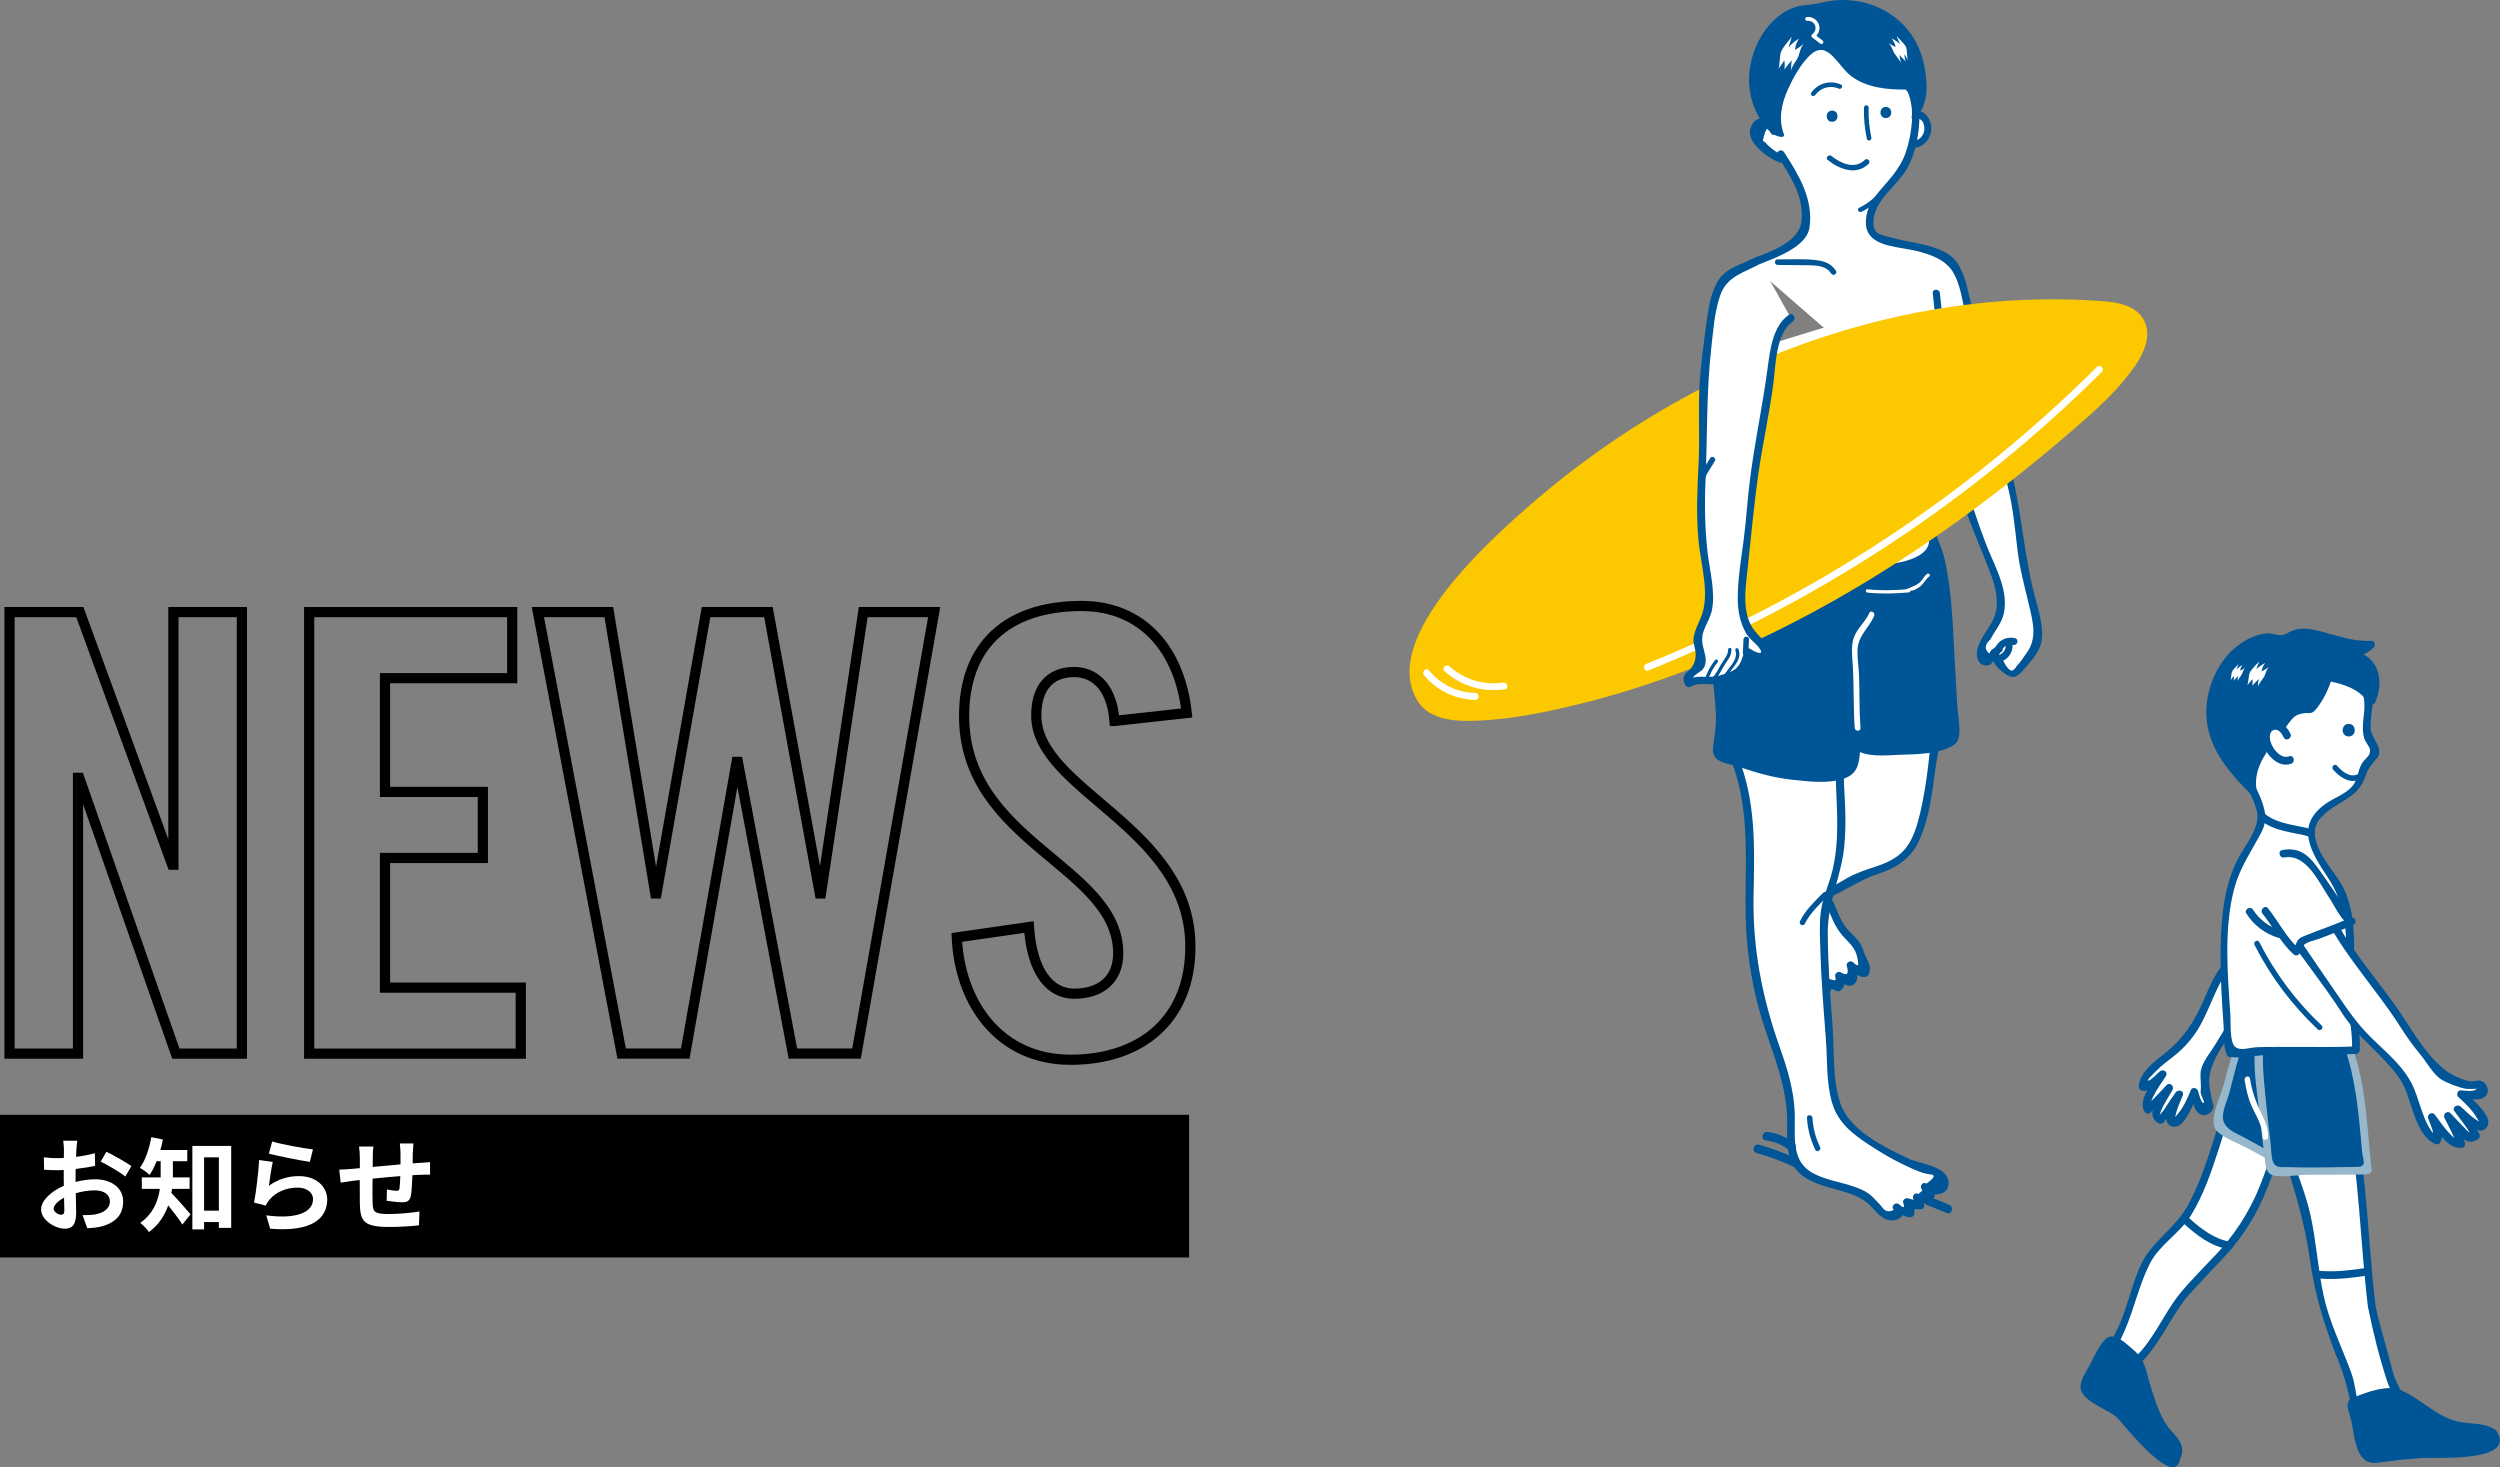 <?xml version="1.0" encoding="UTF-8"?> <svg xmlns="http://www.w3.org/2000/svg" id="_レイヤー_2" viewBox="0 0 735.84 431.86"><rect x="0" y="0" width="735.84" height="431.86" fill="#808080" stroke="none"/><defs><style>.cls-1{fill:none;stroke:#000;stroke-miterlimit:10;stroke-width:3px;}.cls-2{fill:#fcc800;stroke:#fcc800;stroke-linecap:round;stroke-linejoin:round;stroke-width:2.5px;}.cls-3{fill:#005596;}.cls-4{fill:#fff;}.cls-5{fill:#97b7ca;}.cls-6{fill:#b71c25;}</style></defs><g id="base"><path class="cls-1" d="m2.8,310.12v-129.95h20.7l27.18,74.34h.36v-74.34h20.16v129.95h-19.44l-28.44-81.18h-.36v81.18H2.8Z"></path><path class="cls-1" d="m91,310.12v-129.95h59.76v19.44h-37.44v33.48h28.8v19.44h-28.8v38.16h39.96v19.44h-62.28Z"></path><path class="cls-1" d="m207.82,180.16h18.36l15.12,82.8h.36l12.42-82.8h20.88l-22.86,129.95h-18.72l-16.2-85.86h-.36l-15.12,85.86h-18.72l-24.66-129.95h20.88l13.68,82.8h.36l14.58-82.8Z"></path><path class="cls-1" d="m328.05,212.2c-.9-11.16-6.84-14.4-11.88-14.4-7.2,0-11.16,4.68-11.16,12.78,0,22.14,45.36,32.76,45.36,68.04,0,21.42-14.4,33.3-35.28,33.3s-32.58-16.56-33.48-36l21.24-3.06c.9,13.14,6.12,19.62,13.32,19.62,7.74,0,12.96-4.14,12.96-11.88,0-25.74-45.36-32.58-45.36-69.84,0-20.7,12.6-32.4,34.56-32.4,18.18,0,28.98,13.14,30.96,31.5l-21.24,2.34Z"></path><rect y="328.12" width="350" height="42"></rect><path class="cls-4" d="m22.48,338.37c-.03.66-.06,1.38-.09,2.13,1.98-.24,3.96-.63,5.52-1.08l.09,3.72c-1.71.39-3.78.69-5.73.93-.03.9-.03,1.83-.03,2.7v1.11c2.04-.51,4.11-.78,5.76-.78,4.62,0,8.25,2.4,8.25,6.54,0,3.54-1.86,6.21-6.63,7.41-1.38.3-2.7.39-3.93.48l-1.38-3.87c1.35,0,2.64-.03,3.69-.21,2.43-.45,4.35-1.65,4.35-3.84,0-2.04-1.8-3.24-4.41-3.24-1.86,0-3.81.3-5.64.84.06,2.37.12,4.71.12,5.73,0,3.72-1.32,4.71-3.3,4.71-2.91,0-7.02-2.52-7.02-5.7,0-2.61,3-5.34,6.69-6.93-.03-.72-.03-1.44-.03-2.13v-2.52c-.57.03-1.11.06-1.59.06-2.01,0-3.18-.03-4.2-.15l-.06-3.63c1.77.21,3.06.24,4.14.24.54,0,1.14-.03,1.74-.06.03-1.05.03-1.92.03-2.43,0-.63-.12-2.1-.21-2.64h4.14c-.09.54-.21,1.83-.27,2.61Zm-4.5,19.17c.54,0,.96-.24.96-1.26,0-.75-.03-2.13-.09-3.75-1.83.99-3.06,2.22-3.06,3.27,0,.93,1.41,1.74,2.19,1.74Zm20.7-14.31l-1.8,3.06c-1.44-1.23-5.37-3.48-7.23-4.38l1.65-2.91c2.31,1.11,5.79,3.09,7.38,4.23Z"></path><path class="cls-4" d="m50.65,349.92c-.06.42-.12.84-.21,1.23,1.56,1.53,4.8,5.28,5.64,6.27l-2.4,3c-.99-1.56-2.7-3.81-4.17-5.64-1.02,2.94-2.79,5.76-5.67,7.86-.48-.75-1.8-2.16-2.55-2.7,3.9-2.79,5.28-6.54,5.76-10.02h-5.31v-3.36h5.55v-4.77h-1.2c-.6,1.53-1.29,2.91-2.04,4.02-.66-.6-2.07-1.62-2.88-2.07,1.62-2.16,2.76-5.61,3.36-9.03l3.42.69c-.21,1.05-.45,2.07-.75,3.09h7.92v3.3h-4.23v4.77h4.92v3.36h-5.16Zm17.4-12.63v24.12h-3.63v-1.71h-4.35v2.16h-3.45v-24.57h11.43Zm-3.63,19.05v-15.69h-4.35v15.69h4.35Z"></path><path class="cls-4" d="m79.15,349.02c2.73-1.98,5.7-2.85,8.85-2.85,5.25,0,8.31,3.24,8.31,6.87,0,5.46-4.32,9.66-16.8,8.61l-1.14-3.93c9,1.23,13.77-.96,13.77-4.77,0-1.95-1.86-3.39-4.47-3.39-3.39,0-6.45,1.26-8.34,3.54-.54.66-.84,1.14-1.11,1.74l-3.45-.87c.6-2.94,1.29-8.82,1.5-12.54l4.02.57c-.39,1.65-.93,5.31-1.14,7.02Zm12.96-10.71l-.9,3.66c-3.03-.39-9.72-1.8-12.06-2.4l.96-3.6c2.85.9,9.39,2.04,12,2.34Z"></path><path class="cls-4" d="m121.51,339.18c-.03,1.17-.03,2.25-.06,3.24.81-.06,1.56-.12,2.25-.15.84-.06,2.01-.12,2.88-.21v3.69c-.51-.03-2.1,0-2.88.03-.66.03-1.44.06-2.31.12-.09,2.28-.21,4.74-.45,6-.33,1.59-1.08,1.98-2.61,1.98-1.08,0-3.48-.3-4.53-.45l.09-3.33c.93.21,2.16.39,2.76.39s.87-.12.93-.69c.12-.81.21-2.19.24-3.63-2.67.21-5.61.48-8.16.75-.03,2.76-.06,5.52,0,6.81.06,2.94.33,3.6,4.83,3.6,2.94,0,6.72-.36,8.97-.75l-.15,4.08c-2.01.24-5.7.48-8.55.48-7.77,0-8.7-1.62-8.85-6.81-.03-1.29-.03-4.2-.03-6.99-.81.09-1.5.15-2.01.21-.96.12-2.82.42-3.6.54l-.42-3.84c.87,0,2.25-.06,3.78-.21.54-.06,1.32-.12,2.28-.21v-3.03c0-1.23-.09-2.25-.24-3.33h4.23c-.15,1.02-.18,1.86-.18,3.12,0,.69-.03,1.71-.03,2.88,2.55-.24,5.46-.51,8.19-.75v-3.39c0-.75-.12-2.16-.21-2.76h4.02c-.06.48-.15,1.8-.18,2.61Z"></path><path class="cls-4" d="m562.26,36.23c.42-1.55,1.49-2.93,2.99-2.35.47.18.85.53,1.16.92,1.19,1.49,1.36,3.72.42,5.37-.94,1.66-2.41,2.6-4.3,2.34"></path><path class="cls-3" d="m563.25,36.51c.37-1.17,1.19-2.2,2.34-1.06.67.67.89,1.85.81,2.75-.18,2.04-1.88,3.45-3.86,3.28-1.32-.11-1.31,1.94,0,2.05,4.07.34,6.87-3.91,5.61-7.65-.53-1.57-1.92-3.28-3.74-3.15s-2.66,1.75-3.14,3.23c-.4,1.26,1.58,1.8,1.98.55h0Z"></path><path class="cls-4" d="m515.18,77.66c4.19-1.86,10.91-4.66,14.5-7.66.71-.59,1.4-1.24,1.77-2.08.31-.69-.16-1.43-.11-2.19.58-8.68-2.07-12.38-7.18-20.36,0,0-.06,1.35-.06,1.35-1.8-.28-3.65-2.65-5.08-3.78-1.58-1.24-3.38-2.59-2.78-4.65.4-1.34,2.22-2.85,3.57-2.52,1.29.32,1.87,1.6,2.33,2.77-4.39-7.8-4.02-17.5.62-25.15.88-1.44,1.9-2.8,3.17-3.91,2.61-2.28,6.08-3.35,9.51-3.92,2.52-.42,5.08-.61,7.63-.55,11.81.24,17.75,7.22,19.79,18.5,1.76,9.72,1.44,20-4,28.07-2.54,3.78-6.26,5.88-7.93,10.13-.69,1.76-1.04,5.89.21,7.16,1.28,1.3,6.28,2.42,8.11,2.87,3.12.77,6.68.83,9.52,2.47,1.57.91,4.22,1.23,5.36,2.64,1.37,1.7,3.12,5.43,3.64,7.55,3.69,15.06,8.78,40.89,13.47,55.66,2.29,7.21,3.02,15.98,3.88,23.46.93,8.13,4.62,16.24,4.59,24.41,0,.53,0,1.06-.15,1.57-.2.7-.65,1.31-1.09,1.89l-4.71,6.24c-.48.63-1.36.85-2.05.46-1.28-.72-2.27-2-3.16-3.22-.39-.53-.77-1.06-1.16-1.59-.32-.44.17-.22-.17-.65.36-.51.71-1.02,1.07-1.53-1.82.05-1.76,3.55-3.65,3.66-.64.04-1.22-.39-1.48-.98-.45-1.01-.1-2.07.28-3.04,1.05-2.67,2.42-5.21,4.09-7.54,2.74-3.85.83-11.83-1-15.65-5.84-12.19-11.15-32.23-15.45-41.29"></path><path class="cls-3" d="m515.75,78.64c5.1-2.25,16.01-5.33,16.87-11.79,1.12-8.36-3.2-15.37-7.49-22.05-.62-.96-2.06-.56-2.11.57-.02.45-.04.9-.06,1.35l1.44-1.09c-.74-.27-3.85-2.38-4.58-3.49l-.96-.76c.85-3.83,1.62-4.58,2.3-2.26l1.96-1.14c-5.47-10.51-3.22-27.02,9.7-30.69,9.48-2.69,21.02-1.5,26.12,7.88,4.56,8.4,5.07,20.77,1.99,29.69-1.81,5.25-5.22,8.22-8.56,12.38-1.98,2.46-3.17,5.06-3.18,8.24-.01,6.66,7.87,6.98,12.99,7.98,4.42.87,10.03,2.44,12.52,6.41,2.24,3.56,2.81,8.24,3.73,12.27,3.94,17.23,8.34,34.28,12.62,51.41,1.5,6.02,2.04,12.22,2.77,18.36.64,5.42,2.06,10.56,3.31,15.86,1.18,5,2.63,10.03-.6,14.36-.85,1.14-1.71,2.7-2.75,3.65-.27.24-.44.87-.76,1-.89,1.29-2.04.47-3.47-2.47-1.44-.96-1.52-1.83-.26-2.61.55-.79-.37-2-1.28-1.67-.8.29-1.18.98-1.84,1.24-.27.33-.49.69-.64,1.09-1.5-1.21-1.4-2.6.32-4.16,1.37-2.7,3.43-4.87,4-7.9,1.03-5.48-1.27-10.81-3.42-15.68-5.59-12.66-8.56-26.36-14.37-38.92-.61-1.32-2.57-.17-1.96,1.14,3.17,6.87,5.33,14.21,7.77,21.37s5.76,14.4,8.4,21.68c1.47,4.05,2.3,8.78.28,12.75-1.49,2.94-4.5,6.12-4.69,9.62-.09,1.68.71,3.56,2.64,3.63,2.56.1,2.2-2.98,4.1-3.68l-1.28-1.67c-2.04,2.92-.37,5.42,2.53,7.56,2.38,1.76,3.63,1.46,5.45-.61s4.38-4.87,5.26-7.41c1.54-4.48-.78-11.18-1.89-15.53-3.23-12.69-3.7-25.67-7.37-38.29-3.2-10.97-5.61-22.18-8.1-33.33-1.14-5.09-2.26-10.19-3.46-15.27-.9-3.83-1.9-8.72-4.78-11.61s-8.32-4.03-12.16-4.78c-2.11-.41-4.19-.8-6.26-1.38-1.05-.29-3.43-.72-4.16-1.51-1.76-1.91-.82-5.48.18-7.43,2.51-4.87,7.31-7.81,9.61-13s2.97-10.74,2.77-16.26c-.3-8.33-2.01-18.13-8.93-23.62-7.54-5.99-21.98-5.85-29.69-.28-9.61,6.95-10.19,21.65-5.14,31.34.68,1.31,2.55.16,1.96-1.14-1.62-3.6-6.68-4.89-7.98.02-1.08,4.07,5.45,8.66,8.65,9.82.73.26,1.41-.41,1.44-1.09.02-.45.04-.9.06-1.35l-2.11.57c3.74,5.83,7.77,11.7,7.06,19-.65,6.74-10.19,9.33-15.63,11.73-1.33.59-.18,2.54,1.14,1.96h0Z"></path><path class="cls-3" d="m580.32,134.44c-.71,1.77-1.59,3.46-2.62,5.07-.56.88.84,1.7,1.4.82,1.1-1.73,2.02-3.55,2.78-5.46.39-.97-1.18-1.39-1.56-.43h0Z"></path><path class="cls-4" d="m538.71,266.08c1.18,2.86,1.94,5.11,3.68,7.61,1.12,1.62,3.38,3.12,4.4,4.81.31.51.62,1.04.78,1.62.27.97.13,2.05.56,2.96.24.52.66.94.93,1.45.27.5.38,1.18.01,1.62-1.27,1.53-3.53-1.32-4.38-2.06.2.67.41,1.34.61,2.01.15.51.31,1.03.27,1.56-.04.53-.3,1.08-.79,1.29-.62.28-1.35-.08-1.87-.52-.52-.44-.98-1-1.62-1.23.23.64.39,1.3.49,1.98.09.62-.08,1.48-.7,1.48-.22,0-.42-.12-.61-.24-.72-.45-1.44-.91-2.16-1.36.09-.27-.22.18-.29.46-.07.28.11.55.14.83.07.55-.44,1.04-.98,1.13-.54.09-1.09-.11-1.59-.35-2.65-1.28-4.58-3.66-6.24-6.09-1.89-2.76-3.56-5.68-4.96-8.72-1.54-3.31-2.74-7.3-.95-10.48,1.33-2.36,4.14-3.67,6.85-3.64,2.71.03,7.36,1.37,8.4,3.88Z"></path><path class="cls-3" d="m537.61,266.38c1.29,3.16,2.46,6.48,4.76,9.07,1.9,2.14,3.73,3.43,4.32,6.47.36,1.87.62,3.13-1.2,1.36-.79-.77-2.23,0-1.9,1.1.61,2,.26,3.07-1.73,1.84-.83-.52-1.95.34-1.67,1.28.61,2.03-1.22.41-2.54.6-.49.07-.42.95-.73,1.11-.11.06.04.58,0,.6-1.54.71-3.78-1.84-4.51-2.66-3.21-3.58-5.86-8.28-7.58-12.76s-1.23-9.75,4.26-10.88c2.81-.58,7.05.61,8.61,3.14.77,1.24,2.73.1,1.96-1.14-2.59-4.18-9.3-5.59-13.62-3.48-5.32,2.6-5.19,8.41-3.32,13.27,2.08,5.43,6.43,14.42,12.3,16.8,1.59.65,2.66.74,3.86-.45.15-.15.42-1.62.38-1.61-1.63.51,1.06,1.53,1.52,1.7.39.15.81-.05,1.1-.29,1.5-1.25,1.02-2.83.5-4.56l-1.67,1.28c1.46.91,3.01,2.79,4.87,1.57,2.02-1.33.73-4.21.19-5.96l-1.9,1.1c1.6,1.55,6.34,5.04,6.52.32.06-1.44-1.21-3.38-1.65-4.64-.48-1.37-.88-2.55-1.84-3.75-1.13-1.42-2.58-2.48-3.66-3.95-1.58-2.14-2.48-4.64-3.48-7.09-.54-1.33-2.74-.75-2.19.6Z"></path><path class="cls-4" d="m532.57,264.84c5.86-.73,11.38-6.23,17.09-7.87,5.02-1.44,10.06-2.96,12.95-7.66,1.65-2.68,2.55-5.74,3.38-8.77,2.1-7.64,3.13-20.29,4.08-28.13,1.04-8.57-4.72-11.34-12.02-14.81-1.93-.92-4.1-1.51-6.03-.71-5.5,2.29-10.34,9.3-10.82,16.09-.38,5.49.72,11.05.33,16.53-.1,1.37-.3,2.75-.83,3.96-4.34,9.77-22.62,7.84-19.26,23.99"></path><path class="cls-3" d="m532.88,265.93c7.09-1.31,12.96-6.46,19.82-8.68,5.68-1.84,9.95-4.68,12.38-10.29,2.66-6.16,3.58-13.04,4.43-19.64.75-5.86,2.76-13.37,1.61-19.24-1.03-5.25-5.54-8.02-9.98-10.25-5.54-2.78-9.63-3.24-14.37,1.27s-6.76,10.37-6.76,16.64c0,7.75,2.77,16.87-4.64,22-3.79,2.63-8.44,4.04-11.79,7.31-3.58,3.49-4.06,7.98-3.22,12.72.25,1.43,2.44.83,2.19-.6-2.29-12.86,10.48-12.83,17.11-20.09,4.16-4.56,3.1-11.08,2.8-16.75-.26-4.81-.42-9.46,1.75-13.91s6.48-9.73,12.07-8.34c3.01.75,7.41,3.3,9.71,5.43,3.06,2.83,3.21,6.28,2.81,10.11-.8,7.63-1.48,15.36-3.02,22.88-.75,3.66-1.64,7.55-3.38,10.87-2.28,4.33-5.85,6.22-10.3,7.69-2.89.96-5.56,1.8-8.23,3.29-3.79,2.1-7.24,4.59-11.58,5.4-1.43.26-.83,2.45.6,2.19h0Z"></path><path class="cls-4" d="m510.24,222.64c6.12,13.78,4.94,28.33,4.7,42.99-.21,13.17,1.89,26.35,6.3,38.78,1.24,3.49,2.47,6.97,3.71,10.46,2.62,7.4,2.1,14.56,2.35,22.15.39,11.56,12.92,10.62,20.85,14.5,3.24,1.59,4.63,5.35,7.81,6.46,2.22.77,4.78-1.32,2.23-2.66,1.08.57,2.15,1.13,3.23,1.7.28.15.63.29.9.12.26-.17.26-.55.2-.85-.17-.93-.61-1.8-1.25-2.49,1.12.87,2.61,1.25,4.01,1.01.03-.92-.42-1.84-1.17-2.38.75.58,1.67,1,2.61.91.94-.09,1.86-.82,1.92-1.76.07-.99-1.38-1.9-2.18-2.23.93.96,2.28,1.48,3.61,1.16,2.44-.58,2.95-1.81,1.82-3.81-1.29-2.3-3.94-1.92-5.76-2.6-7.08-2.63-13.51-6.58-19.66-11.01-8.04-5.79-6.99-14.71-7.64-23.42-.89-11.96-1.99-23.92-2-35.92,0-2.33.02-4.69.5-6.97.47-2.22,1.36-4.32,2.05-6.47,2.27-7.03,2.97-14.52,2.49-21.83-.4-6.11-.41-14.36-1.11-20.36-.71-6.03-9.07-7.83-14.95-9.3-2.35-.59-4.95-.81-7.1.31-.88.46-1.64,1.13-2.35,1.83-3.42,3.41-5.26,6.93-6.11,11.69Z"></path><path class="cls-3" d="m509.15,222.94c7.34,17.42,3.5,35.73,5.04,53.96.75,8.85,2.54,17.6,5.34,26.03,2.95,8.86,6.22,16.83,6.48,26.33.14,5.21-.79,11.37,3.11,15.51,3.13,3.33,7.96,4.36,12.17,5.56,3.43.98,6.47,1.89,9.11,4.44,1.57,1.52,2.98,3.72,5.25,4.3,3.3.84,6.23-1.94,3.33-4.55l-1.37,1.78c1.58.83,3.15,2.2,5,1.93.37-.05.71-.45.79-.79.41-1.7-.16-2.78-1.16-4.21l-1.55,1.55c1.59.91,2.76,1.21,4.58,1.16.76-.02,1.25-.71,1.09-1.44-.37-1.68-.36-1.57-1.46-2.88l-1.37,1.78c4.64,2.66,8.72-2.22,3.5-5.04-1.32-.71-2.28,1.1-1.14,1.96,2.39,1.8,7.63,1.99,7.65-2.05.03-5.07-8.42-5.67-11.63-7.18-7.3-3.42-17.52-8.34-20.26-16.43-2.34-6.89-1.7-15.36-2.25-22.55-.7-9.13-1.37-18.26-1.42-27.42s3.89-16.52,4.82-25.21c.87-8.08.03-16.43-.38-24.52-.26-5.06-.03-9.92-4.57-13.04-4.15-2.85-11.65-5.29-16.69-4.67-6.88.85-10.76,9.11-12,15.07-.3,1.42,1.89,2.03,2.19.6.98-4.69,3.06-9.71,7.41-12.21,3.78-2.18,8.11-.66,12.08.59,4.42,1.4,8.34,3.09,8.94,8.22.44,3.7.47,7.47.61,11.18.33,8.7,1.02,17.16-1.09,25.73-.97,3.96-2.8,7.7-3.34,11.75-.5,3.69-.27,7.52-.17,11.23.24,8.84.96,17.65,1.64,26.46.47,6.14.05,12.81,1.84,18.76s6,9.12,10.96,12.39c3.38,2.23,6.88,4.29,10.55,6.01,1.63.76,3.35,1.62,5.07,2.14.66.21,1.33.37,2.01.46,1.94.08,1.67.98-.81,2.72l-1.14,1.96-1.21,1.12c-1.17-.67-2.18.82-1.37,1.78l.88,1.88,1.09-1.44-3.44-.85c-.93-.53-2.23.59-1.55,1.55.37,1.28-.14,1.27-1.52-.02-1.09-.57-2.37.88-1.37,1.78-1.52.79-2.73.43-3.64-1.06l-.87-.94c-.92-.92-1.73-1.95-2.79-2.72-1.37-.99-2.95-1.61-4.54-2.16-4.2-1.46-9-1.98-12.79-4.44-5.8-3.75-4.27-11.29-4.53-17.25-.29-6.8-2.09-12.72-4.35-19.1-5.18-14.61-8.06-29.11-7.77-44.67.27-14.12.82-28.18-4.77-41.46-.56-1.32-2.75-.74-2.19.6Z"></path><path class="cls-4" d="m519.73,101.67c-2.56-.56-4.28,2.52-4.92,4.95-4.44,16.78-6.94,33.95-7.45,51.11-.04,1.42-.05,2.9.63,4.14,3.47,6.24,19.67,9.93,26.32,9.64,6.79-.29,13.4-2.31,19.91-4.33,4.72-1.47,12.53,1.13,15.15-3.46.35-.62-.11-1.62-.6-6.3-.1-.98.1-1.96.03-2.93-.19-2.89-.09-5.79.1-8.68.53-7.91,1.9-15.83,2.93-23.63.73-5.51.39-10.94.25-16.52-.07-2.77-1.07-5.66-.89-8.38.16-2.44-1.12-8.33-1.29-11"></path><path class="cls-3" d="m519.73,100.61c-5.84-.17-6.62,8.18-7.57,12.28-2.13,9.13-3.69,18.38-4.69,27.7-.51,4.75-.86,9.52-1.07,14.29-.12,2.86-.51,5.85,1.19,8.32,2.71,3.93,8.34,5.84,12.68,7.15,5.43,1.64,11.15,2.62,16.81,2.01,8.32-.9,15.89-4.45,24.27-4.64,3.19-.07,8.47-.4,9.2-4.41.41-2.22-.66-5.08-.71-7.34-.1-4.62,0-9.2.44-13.8.99-10.37,3.26-20.5,3.04-30.96-.17-8.4-1.57-16.58-2.33-24.92-.12-1.35-2.25-1.36-2.12,0,.65,7.1,1.88,14.12,2.23,21.24.46,9.29-.86,18.17-2.08,27.35-1.11,8.33-2.07,17.05-.94,25.43.1.73.62,2.14.38,2.84-.9,2.57-4.99,2.4-7.09,2.45-2.89.06-5.5.05-8.29.84-8.3,2.38-16.47,4.92-25.17,3.5-5.63-.92-13.49-2.51-17.55-6.83-3.35-3.57-1.76-10.45-1.43-14.9.36-4.99.89-9.98,1.59-14.94s1.61-10.11,2.66-15.12c.67-3.18,1.81-15.55,6.57-15.41,1.37.04,1.37-2.09,0-2.12h0Z"></path><path class="cls-3" d="m532.43,15.76c-1.89,1.77-3.5,4.48-4.37,5.92-3.15,5.22-6.02,12.01-3.51,18.04-2.17.13-4.76-3.08-5.83-4.74-1.55-2.41-2.58-5.14-3.05-7.97-.95-5.72.48-11.65,3.58-16.51,2.82-4.41,7.07-8.1,12.32-8.44.79-.05,1.58-.04,2.36-.15.83-.12,1.63-.37,2.44-.58,8.81-2.28,18.74.59,24.47,7.48,3.59,4.32,5.01,8.96,5.54,14.66.21,2.22.2,4.63-.52,6.77-.58,1.72-1.35,3.13-2.65,4.35.4-1.88-.41-7.77-1.97-8.69-.23-.13.03-.16-.23-.14-5.23.37-10.79-.75-15.3-3.49-3.17-1.93-5.79-7.89-9.66-8.21-1.25-.1-2.5.62-3.65,1.69Z"></path><path class="cls-3" d="m532.02,15.35c-3.08,2.97-5.42,7.19-7.08,11.1-1.81,4.25-2.7,9-.94,13.42l.56-.73c-1.48,0-2.72-1.26-3.65-2.27-1.06-1.16-1.92-2.46-2.64-3.85-1.75-3.4-2.5-7.24-2.25-11.05.45-6.83,4.21-14.25,10.31-17.7,1.42-.8,2.97-1.35,4.59-1.56,1.79-.22,3.46-.24,5.21-.7,3.19-.84,6.5-1.08,9.77-.62,6.58.92,12.63,4.5,16.22,10.14,2.06,3.24,3.11,6.94,3.57,10.73.51,4.22.36,8.78-2.87,11.95l.96.56c.31-1.68.05-3.5-.28-5.16-.17-.87-.4-1.74-.75-2.55-.15-.36-.32-.71-.56-1.02-.08-.11-.17-.25-.28-.33-.23-.17-.2-.35-.18.07-.01-.31-.25-.58-.58-.58-6.11.1-13.16-.69-17.47-5.55-1.59-1.79-3-3.88-5.03-5.22-2.36-1.55-4.62-.87-6.63.92-.55.5.26,1.31.82.82,1.3-1.17,2.8-1.95,4.5-1.16,1.04.48,1.89,1.31,2.67,2.13,1.59,1.69,2.89,3.7,4.72,5.14,4.57,3.57,10.87,4.16,16.43,4.07l-.58-.58c.02.49.58.76.82,1.15.45.71.67,1.6.86,2.41.37,1.6.7,3.48.4,5.13-.1.54.53.99.96.56,2.81-2.76,3.63-6.66,3.41-10.48s-.9-7.39-2.41-10.76c-2.96-6.61-8.98-11.32-15.97-13.03-3.47-.85-7.11-.98-10.62-.36-2.12.37-4.07.97-6.24,1.09-1.65.09-3.26.47-4.77,1.14-6.81,3.02-11.11,10.76-12.03,17.89-.58,4.48.18,9.07,2.26,13.09,1.34,2.59,3.97,6.69,7.29,6.7.34,0,.7-.37.56-.73-1.75-4.42-.73-9.13,1.17-13.32,1.61-3.53,3.74-7.36,6.55-10.08.53-.52-.28-1.33-.82-.82Z"></path><path class="cls-3" d="m548.64,31.66c-.1,3.11.19,6.17.85,9.21.19.86,1.51.5,1.32-.36-.63-2.93-.89-5.86-.8-8.85.03-.88-1.34-.88-1.37,0h0Z"></path><path class="cls-3" d="m555.08,34.76c2.11,0,2.12-3.29,0-3.29s-2.12,3.29,0,3.29h0Z"></path><path class="cls-3" d="m539.26,35.85c2.11,0,2.12-3.29,0-3.29s-2.12,3.29,0,3.29h0Z"></path><path class="cls-4" d="m525.18,20.42c.17-.87.17-1.77,0-2.63-.56.91-1.18,1.78-1.85,2.61.69-.86.33-4.15,1.02-5.46.78-1.49,2.04-2.78,3.04-4.15-.31,1.05-.63,2.11-.94,3.16.87-1.03,1.91-1.92,3.08-2.6-.7.97-1.12,2.15-1.19,3.35.91-.52,1.78-1.12,2.58-1.79-1.04,1.17-1.09,2.38-1.6,3.73-.36.94-2.22,3.25-2.06,4.2-.16-1.03-.03-2.1.15-3.12-.78.86-1.49,1.8-2.22,2.7Z"></path><path class="cls-4" d="m560.87,18.04c-.22-.67-.32-1.38-.28-2.09.51.66.51,1.32,1.1,1.91-.6-.6-.15-3.3-.79-4.26-.73-1.1-1.79-1.98-2.67-2.97.34.8.69,1.61,1.03,2.41-.75-.73-1.61-1.32-2.53-1.73.62.7,1.05,1.59,1.23,2.53-.72-.31-1.42-.7-2.08-1.14.88.82,1.05,1.77,1.57,2.79.36.71,1.97,2.34,1.96,3.11,0-.83-.2-1.67-.44-2.46.66.6,1.28,1.27,1.92,1.9Z"></path><path class="cls-3" d="m541.89,24.9c-3.15-1.41-6.75-.44-8.76,2.37-.51.72.67,1.4,1.18.69,1.54-2.16,4.46-2.97,6.88-1.88.8.36,1.49-.82.69-1.18h0Z"></path><path class="cls-3" d="m553.31,56.62c-1.68,1.74-3.9,3.5-6.1,4.54-.8.38-.1,1.56.69,1.18,2.28-1.08,4.63-2.95,6.37-4.75.61-.63-.35-1.6-.97-.97h0Z"></path><path class="cls-3" d="m571.24,164.36c1.98,7.89,1.89,16.66,2.58,24.75.79,9.37,1.33,18.77,1.59,28.17.06,3.58-25.99,5.36-28.81,2.32-.17,1.62-.35,3.23-.52,4.85-.74,6.89-17.5,3.95-22.83,3.55-5.27-.4-9.43-3.22-14.63-4.33-1.08-.23-2.24-.48-3.01-1.24-1.17-1.17.31-4.24.45-5.72.92-9.39-2.82-24.91-1.01-34.18,1.32-6.74,4.41-6.44,4.69-13.04.03-.78.08-1.6.5-2.27.41-.65,1.12-1.09,1.85-1.41,4.78-2.11,8.8.9,13.49,1.27,5.16.41,10.34.63,15.52.56,6.1-.07,12.19-.05,18.2-1.2,1.88-.36,5.05-.59,6.62-1.73,1.41-1.03,3.61-5.55,2.77-7.19,1.15,2.24,1.97,4.53,2.55,6.85Z"></path><path class="cls-3" d="m570.2,164.65c2.13,9.2,2.12,18.83,2.84,28.22.34,4.38.62,8.76.84,13.14.15,2.87,1.63,9.99-.5,11.77-2.77,2.32-10.01,2.04-13.37,2.2s-10.04,1.12-12.67-1.14c-.74-.64-1.73-.18-1.83.76-.48,4.45-.56,7.11-5.4,8-2.96.54-6.12.31-9.1.09-2.16-.16-4.32-.38-6.47-.64-4.45-.53-8.12-2.08-12.32-3.46-2.04-.67-4.02-.54-5.14-2.41-1.01-1.68-.26-2.39,0-4.19.47-3.19.15-6.56-.09-9.76-.56-7.35-1.98-14.89-1.22-22.27.41-4,2.27-6.62,3.84-10.12,1.34-2.99.43-7.05,4.32-8.52,3.55-1.34,9.74,1.7,13.57,1.98,4.52.34,9.06.44,13.59.42,6.54-.04,31.89,1.89,28.62-11.48l-1.96.83c1.06,2.23,1.79,4.25,2.44,6.59.37,1.33,2.44.76,2.07-.57-.69-2.48-1.56-4.79-2.66-7.11-.54-1.13-2.24-.32-1.96.83,3.15,12.9-40.7,8.77-47.04,7.07-3.4-.91-9.36-1.9-11.4,2.05-1.36,2.62-.86,5.73-2.35,8.48-1.23,2.27-2.32,4.22-2.84,6.83-1.19,5.9-.36,12.18.21,18.11.31,3.26.67,6.53.83,9.8.17,3.47-.42,6.41-.83,9.79-.55,4.63,3.96,4.56,7.44,5.72,5.6,1.86,10.46,3.31,16.31,3.9,4.65.47,9.92,1.14,14.47-.29,4.87-1.53,4.73-5.12,5.22-9.67l-1.83.76c3.09,2.67,9.45,1.95,13.15,1.81,4.71-.17,11.41-.13,15.62-2.6,1.1-.65,1.51-1.1,1.87-2.29.74-2.46-.24-6.86-.36-9.4-.15-3.13-.33-6.26-.53-9.39-.75-11.38-.74-23.27-3.32-34.41-.31-1.34-2.38-.77-2.07.57Z"></path><path class="cls-6" d="m501.38,184.55c-2.86,1.78-5.54,4.46-8.83,5.41-1,.29-.57,1.85.43,1.56,3.46-1,6.21-3.72,9.22-5.58.88-.55.07-1.95-.82-1.4h0Z"></path><path class="cls-4" d="m550.18,180.46c-1.12,2.57-3.41,4.33-4.43,6.94s-.58,5.64-.41,8.48c.39,6.13.12,12.25.58,18.38.08,1.08,1.77,1.09,1.69,0-.38-5.09-.24-10.16-.42-15.25-.09-2.59-.56-5.25-.44-7.84.18-4.09,3.35-6.36,4.88-9.86.43-.99-1.03-1.85-1.46-.85h0Z"></path><path class="cls-3" d="m589.24,191.28c.65-1.17,1.97-1.79,3.28-1.47s1.83-1.67.55-1.98c-2.19-.53-4.5.43-5.6,2.41-.64,1.16,1.13,2.19,1.77,1.04h0Z"></path><path class="cls-3" d="m590.32,189.67c.29,1.56-1.04,3.16-2.61,3.24-1.32.06-1.32,2.12,0,2.05,2.97-.14,5.12-2.93,4.59-5.84-.24-1.3-2.22-.75-1.98.55h0Z"></path><path class="cls-3" d="m549.23,96.48c-1.12,6.33.29,12.64-4.44,17.8-.7.77.44,1.92,1.15,1.15,5.04-5.5,3.66-11.74,4.86-18.52.18-1.02-1.38-1.46-1.56-.43h0Z"></path><path class="cls-2" d="m546.42,97.52c-34.85,9.84-67.61,28.05-95.01,51.87-11.05,9.61-44.18,38.86-33.01,56.41,2.74,4.3,8.59,5.17,13.69,5.14,8.47-.06,16.89-1.43,25.17-3.23,57.38-12.41,108.84-44.6,153.18-83.08,6.22-5.4,12.38-11,17.05-17.78,2.47-3.59,4.52-8.36,2.38-12.16-2.05-3.65-6.86-4.49-11.03-4.8-24.43-1.83-48.91.99-72.43,7.63Z"></path><path class="cls-4" d="m567.19,168.93c-.76.62-1.08,1.31-1.72,2.05-1.05,1.22-1.99,1.38-3.31,2.03-.45.22-1.14.23-1.34.77-.11.3.17.62.47.62.19,0,.36-.02.55-.03v-.97c-4.04.36-8.16.47-12.2.06-.62-.06-.62.91,0,.97,4.04.41,8.16.3,12.2-.06.62-.06.63-1.02,0-.97-.94.07.6.46.86.46.51-.02,1.24-.45,1.71-.71,1.6-.87,2.07-2.37,3.46-3.52.48-.4-.21-1.08-.69-.69h0Z"></path><path class="cls-3" d="m536.67,262.73c-2.53,2.56-5.24,5.1-6.86,8.37-.46.93.94,1.75,1.4.82,1.56-3.14,4.17-5.57,6.6-8.04.73-.74-.41-1.89-1.15-1.15h0Z"></path><path class="cls-3" d="m531.85,329.02c.19,3.3,1.02,6.43,2.46,9.4.46.94,1.85.12,1.4-.82-1.32-2.71-2.07-5.57-2.24-8.58-.06-1.04-1.68-1.04-1.62,0h0Z"></path><path class="cls-3" d="m523.21,77.98c2.84.03,5.67.05,8.51.09,2.58.04,5.69-.02,7.26,2.45.56.88,1.96.06,1.4-.82-1.25-1.95-3.08-2.74-5.34-3.07-3.85-.56-7.95-.24-11.83-.28-1.04-.01-1.04,1.61,0,1.62h0Z"></path><path class="cls-3" d="m548.87,47.07c-2.97,2.88-7.03,1.06-9.77-1.14-.81-.65-1.96.49-1.15,1.15,3.47,2.77,8.4,4.68,12.06,1.14.75-.73-.4-1.87-1.15-1.15h0Z"></path><path class="cls-4" d="m617.2,108.01c-37.87,37.65-83.07,67.46-132.62,87.38-1.21.49-.68,2.47.55,1.98,49.89-20.06,95.39-50,133.53-87.91.94-.93-.51-2.39-1.45-1.45h0Z"></path><path class="cls-4" d="m517.62,76.58c-2.4,1.25-4.42,2.73-7.04,3.38-7.03,1.76-7.24,17.64-8.61,26.88-1.33,9-.31,18.52-.78,27.59-.45,8.85-.97,15.76-.12,24.72.49,5.14,1.41,11.57,1.85,16.62.2,2.33-.14,4.78-1.4,6.75-.63.99-1.86,4.63-2.04,5.8-.52,3.25,2.25,4.07,1.2,7.29-.61,1.88-5.64,3.02-3.61,5.54,2.16-1.97,6.97-.01,9.93-1.43,1.62-.77,4.63-1.48,5.78-2.94,1.16-1.49.81-3.14,1.83-4.8.82.43,1.75,1.7,2.73,1.93,1.06.25,2.22-1.11,2.86-1.98.13-.17.23-.38.2-.59-.05-.3-.34-.48-.61-.63-5.43-3.09-7.43-9.34-7.19-15.25.37-9.23,2.31-18.31,2.92-27.52.76-11.6,3.66-22.78,5.21-34.35.67-4.98,1.61-17.28,6.38-19.98"></path><path class="cls-3" d="m517.05,75.6c-3.76,2.06-8.79,3.01-11.21,6.83s-3.09,8.95-3.68,13.43c-.72,5.44-1.52,10.96-1.87,16.44-.5,7.99.07,16.01-.33,24.01s-.73,15.22-.02,22.85c.66,7.1,3.56,16.07.6,22.8-.75,1.72-1.6,3.45-1.99,5.3-.41,1.96.38,3.05.53,4.86.16,2.01-.51,3.6-1.63,4.94-.43.51-1.11.78-1.46,1.38-.71,1.2-.55,2.08.1,3.28.29.53,1.04.72,1.55.41,2.46-1.51,5.52-.34,8.17-.89,1.5-.31,3.15-1.01,4.56-1.64,3.79-1.69,3.61-3.45,5.22-7.05l-1.55.41c2.82,2.12,5.93,3.22,7.46-1.31.13-.38-.02-.82-.29-1.1-3.2-3.31-5.99-5.03-7.06-9.93-.88-4.06-.27-8.43.16-12.51,1.05-9.78,1.95-19.72,3.36-29.45,1.26-8.65,3.18-17.19,4.3-25.86.69-5.41.75-14.77,5.72-18.2,1.19-.82.06-2.79-1.14-1.96-4.88,3.37-5.6,10.74-6.33,16.12-1.47,10.86-3.77,21.59-5.15,32.46-.75,5.9-1.08,11.83-1.85,17.73s-1.74,11.45-1.74,17.2c0,3.58.68,7.26,2.55,10.37,1.02,1.71,2.69,2.7,3.8,4.23,1.79,2.47-1.38,1.19-2.62.25-.45-.34-1.32-.11-1.55.41-.86,1.92-1.17,4.34-3.07,5.64-1.39.95-4.41,1.9-6.06,2.09-2.87.33-5.42-.55-8,1.04l1.55.41c-.78-1.44,2.55-2.71,3.26-3.79s.86-2.47.6-3.76c-.56-2.71-1.51-4.49-.48-7.36.75-2.08,1.97-3.9,2.42-6.08,1.1-5.39-.7-11.81-1.3-17.21-.77-6.92-.9-13.78-.59-20.73.59-13.14.22-26.19,1.71-39.27.58-5.13.92-10.47,2.6-15.39,1.97-5.77,6.98-6.7,11.93-9.42,1.28-.7.14-2.66-1.14-1.96h0Z"></path><path class="cls-3" d="m504.11,200.75c1.71-1.48,2.44-3.37,3.62-5.24,1.1-1.73,1.82-2.28,1.9-4.36.02-.63-.95-.62-.97,0-.08,1.9-1.14,2.76-2.05,4.33-.97,1.68-1.69,3.27-3.19,4.58-.47.41.22,1.1.69.69h0Z"></path><path class="cls-3" d="m504.86,194.25c-1.41,1.72-2.45,3.64-3.07,5.78-.18.6.76.86.94.26.58-1.97,1.51-3.76,2.82-5.35.39-.48-.29-1.17-.69-.69h0Z"></path><path class="cls-3" d="m507.91,200.01c1.07-3.08,5.08-5.22,3.81-8.89-.2-.59-1.14-.34-.94.26,1.1,3.21-2.84,5.59-3.81,8.38-.21.59.73.85.94.26h0Z"></path><path class="cls-3" d="m514.61,192.28c.06-1.36.12-2.73.18-4.09.04-1.04-1.58-1.04-1.62,0-.06,1.36-.12,2.73-.18,4.09-.04,1.04,1.58,1.04,1.62,0h0Z"></path><path class="cls-3" d="m503.35,134.87c-.98,1.73-2.5,3.47-3.01,5.41-.26,1.01,1.3,1.44,1.56.43.23-.9.87-1.77,1.34-2.56s1.03-1.63,1.5-2.46c.51-.91-.88-1.73-1.4-.82h0Z"></path><path class="cls-3" d="m529.18,341.23c-3.7-1.77-7.51-3.21-11.46-4.3-1.58-.43-2.25,2.01-.67,2.45,3.74,1.03,7.35,2.37,10.86,4.05,1.47.7,2.75-1.48,1.28-2.19h0Z"></path><path class="cls-3" d="m528.05,336.41c-2.27-1.74-4.9-2.84-7.73-3.24-1.6-.23-2.29,2.22-.67,2.45,2.64.38,5,1.36,7.12,2.99,1.3.99,2.56-1.21,1.28-2.19h0Z"></path><path class="cls-3" d="m567.08,354.61c1.98.81,3.96,1.62,5.95,2.43,1.51.62,2.17-1.84.67-2.45-1.98-.81-3.96-1.62-5.95-2.43-1.51-.62-2.17,1.84-.67,2.45h0Z"></path><path class="cls-4" d="m531.92,6.13c.98-.1,2.01.44,2.34,1.4.31.9-.04,1.98-.83,2.52-.39.26-.35.73,0,1,.8.61,1.6,1.22,2.39,1.83.25.19.65.04.79-.21.17-.3.04-.6-.21-.79-.8-.61-1.6-1.22-2.39-1.83v1c1.21-.81,1.84-2.41,1.36-3.82s-1.96-2.4-3.45-2.25c-.31.03-.58.24-.58.58,0,.29.26.61.58.58h0Z"></path><path class="cls-4" d="m419.16,198.76c3.77,4.55,9.17,7.1,15.06,7.23,1.32.03,1.32-2.03,0-2.05-5.4-.11-10.17-2.48-13.61-6.62-.84-1.02-2.29.44-1.45,1.45h0Z"></path><path class="cls-4" d="m425.18,197.57c4.94,4.42,11.21,6.26,17.76,5.32,1.3-.19.75-2.17-.55-1.98-5.78.84-11.41-.9-15.76-4.79-.98-.88-2.44.57-1.45,1.45h0Z"></path><path class="cls-4" d="m684.13,257.9c-2.05-2.54-6.14-3.26-8.8-1.32-1.53,1.12-2.58,2.73-3.6,4.3-2.25,3.48-4.86,6.67-7.23,10.06-1.56,2.23-2.19-4.42-3.75-2.2-.83,1.19-3.45,13.78-4.75,14.35-1.23,1.76-2.47,3.53-3.46,5.43-3.5,6.66-5.45,14.56-11.37,19.73-3.65,3.19-8.6,5.97-10.51,10.68-.12.3-.22.67-.04.94.34.49,1.13.14,1.6-.25,1.44-1.18,2.87-2.36,4.31-3.54-1.42,2.45-2.83,4.9-4.25,7.35-.6,1.03-1.09,2.57-.07,3.21,2.16-2.09,4.26-4.25,6.27-6.48-1.19,2.21-2.8,5.71-3.99,7.91-.48.88.63.96,1.45,1.54,2.28-2.4,3.37-5.01,5.44-7.59-.67,2.11-2.01,4.99-2.67,7.1-.18.58.83,1.81,2.07,1.27,1.31-2.03,4.26-6.96,5.06-9.07.17.72.55,1.45.72,2.17.3,1.24.45,2.57,1.45,3.38s1.99-.24,2.42-1.45c-.36-1.3-.49-1.37-1.14-2.56-1.15-2.07.38-3.9-.2-6.1-.14-.53-.28-1.08-.19-1.63.09-.53.4-1,.69-1.45,2.54-3.84,4.54-8.11,7.25-11.82,2.81-3.84,6.09-7.37,8.53-11.52,3.09-5.26,6.51-10.32,10.06-15.3,2.87-4.03,7.52-8.35,9.35-12.86.6-1.47.3-3.12-.66-4.32Z"></path><path class="cls-3" d="m684.94,257.1c-8.24-8.33-14.55,3.95-18.8,9.7-.57.77-2.03,3.15-2.22,3.06-.41-.19-.56-1.31-.91-1.66-.45-.46-.74-.97-1.47-1.02-1.94-.13-2.38,2.59-2.77,3.94-1,3.42-1.51,7.3-3.11,10.5-.86,1.74-2.29,3.26-3.29,4.95-1.57,2.66-2.73,5.52-3.98,8.33-2.73,6.16-5.87,10.93-11.2,15.14-3.01,2.38-7.52,5.61-7.69,9.85-.02.49.37.96.83,1.09,2.7.74,5.16-2.55,7.01-4.07l-1.78-1.37c-1.72,2.98-6.6,8.14-4.32,11.7.39.62,1.24.76,1.78.23,2.15-2.1,4.24-4.26,6.27-6.48l-1.78-1.37c-1.73,3.31-6.63,8.54-2.13,11.01.42.23,1.04.21,1.37-.18,2.11-2.45,3.68-5.23,5.61-7.81l-2.07-.87c-.71,2.03-5.18,8.99-.64,9.85,3.43.65,6.2-7.4,7.17-9.67l-2.07-.27c.62,1.86.85,5.4,2.97,6.34,1.57.7,3.44-.39,3.75-2.1.14-.77-.21-1.24-.37-1.99-.47-2.2-.97-4.21-.81-6.47.33-4.92,4.18-10.18,7.04-14.26s6.32-7.91,9.03-12.23c2.92-4.66,5.79-9.33,9-13.8,3.62-5.04,13.6-12.87,9.75-19.81-.71-1.28-2.67-.13-1.96,1.14,2.51,4.52-4.18,10.33-6.61,13.35-1.86,2.31-3.55,4.74-5.23,7.18-4.76,6.94-9.06,13.98-14.19,20.66-1.84,2.39-3.42,4.92-4.94,7.52-1.33,2.27-3.95,5.32-4.41,7.98-.24,1.38.09,3.63.03,5.02-.02.59-.13,1.21,0,1.79-.06-.3.94,2.52,1.03,2.39-.79,1.27-1.75-2.92-1.88-3.32-.27-.82-1.66-1.24-2.07-.27-.95,2.22-2.11,4.99-3.67,6.81-1.13,1.32-1.14,1.82-.64-.22.41-1.7,1.34-3.37,1.92-5.03.46-1.31-1.36-1.82-2.07-.87-.94,1.26-1.76,2.56-2.64,3.86l-.83,1.27c-1.27,1.75-1.62,2.16-1.05,1.23-.35-.81,3.12-6.2,3.58-7.08.57-1.1-.87-2.36-1.78-1.37-2.04,2.22-4.12,4.37-6.27,6.48l1.78.23c-1.24-1.94,3.4-7.83,4.32-9.41.68-1.17-.82-2.16-1.78-1.37-.67.55-2.28,2.33-3.18,2.67-1.47.56,1.48-2.15,2-2.7,1.59-1.69,3.53-3.04,5.33-4.48,3.72-2.96,6.39-6.31,8.53-10.56s3.75-9.03,6.33-13.2c1.61-2.59,3.02-4.29,3.94-7.19s1.57-5.95,2.48-8.89c.56-1.79-.27-1.29.64-.23.44.52.64,1.38,1.36,1.65,2.13.77,3.46-2.44,4.4-3.72,3.32-4.52,9.2-16.59,15.77-9.95,1.03,1.04,2.63-.56,1.6-1.6Z"></path><path class="cls-4" d="m698.13,384.62c1.2,6.44,3.48,12.52,4.91,18.88.44,1.95.89,3.93,1.95,5.64,2.83,4.56,7.98,9.24,12.91,11.49,1.53.7,3.38,1.6,3.45,3.25.06,1.25-1.07,2.32-2.3,2.67-1.24.34-2.56.13-3.83-.08-3.81-.64-7.62-1.28-11.44-1.92-3.02-.5-6.35-1.2-8.11-3.64-2.77-3.86-2.64-10.97-4.31-15.53-1.97-5.36-4.39-10.55-6.33-15.92-4.55-12.6-3.63-26.06-8-38.45-1.84-5.22-3.51-10.51-5.01-15.84-.95-3.37-.46-6.57,1.27-9.62,2.93-5.16,10.15-4.81,14.52-1.83,4.79,3.27,4.8,7.97,5.56,12.99,2.38,15.7,2.75,32.02,4.74,47.9Z"></path><path class="cls-3" d="m697.03,384.92c1.46,7.21,3.33,14.81,5.65,21.79,1.8,5.41,6.62,9.95,11.27,13,.91.6,3.37,1.35,3.95,2.18l.59.29-2.98,3.19c-.53.21-2.29-.38-2.86-.48-3.91-.65-8.04-.97-11.84-2.13-7.6-2.33-6.44-12.36-8.7-18.57-2.78-7.65-6.46-14.86-8.19-22.86s-2.13-15.93-3.88-23.77-5.25-14.96-6.93-22.69c-1.13-5.2.85-11.6,6.9-12.15,4.14-.38,8.52,1.97,10.41,5.66s1.85,8.4,2.36,12.27c.67,5.03,1.15,10.08,1.58,15.14.82,9.62,1.45,19.25,2.61,28.83.17,1.43,2.44,1.45,2.27,0-1.39-11.5-2.02-23.06-3.13-34.59-.46-4.78-1.08-9.54-1.75-14.29-.5-3.54-.85-7.16-3.01-10.14-3.2-4.4-9.91-6.56-14.97-4.28-7.07,3.19-6.25,11.6-4.44,17.7,3.14,10.57,6.39,20.47,7.91,31.44s4.53,20.53,8.67,30.79c1.67,4.15,2.63,8.09,3.47,12.46.59,3.07,1.3,6.7,3.7,8.95s5.73,2.64,8.72,3.15c4.13.71,9.43,2.54,13.65,2.01,2.21-.27,4.64-1.65,4.36-4.24-.37-3.38-5.72-4.67-8.01-6.26-5.44-3.78-8.96-8.56-10.51-14.98-1.46-6.04-3.48-11.92-4.71-18.02-.29-1.43-2.48-.82-2.19.6Z"></path><path class="cls-3" d="m733.84,421.74c.35.26.87,1.73.99,2.15.22.77-.5,1.48-1.2,1.89-2.04,1.18-4.48,1.45-6.84,1.63-9.21.71-18.97.17-27.28,2.08-1.18.27-2.48-.38-3.33-1.21-.7-.69-1.13-2.85-1.38-3.8-.81-3.04-1.83-7.75-2.64-10.79-.1-.36-.18-.79.08-1.07.18-.19.45-.24.71-.28,3.89-.61,10.55-4.3,14-1.7,2.93,2.21,10.29,6.48,13.7,8.24,4.02,2.08,9.56.17,13.19,2.85Z"></path><path class="cls-3" d="m732.86,422.32c2.89,4.33-11.24,4.26-13.52,4.34-4.9.17-9.82.23-14.69.83-2.49.3-6.46,1.72-8.24-1.3-.68-1.16-.84-3.24-1.16-4.53-.48-1.97-2.45-7.26-1.49-8.31.51-.56,3.3-.94,4.08-1.18,1.86-.57,4.03-1.43,6.01-1.29,3.3.25,7.03,3.78,9.8,5.41,2.51,1.48,5.14,3.32,7.94,4.22,3.87,1.24,8.03.07,11.67,2.23,1.26.75,2.4-1.21,1.14-1.96-2.02-1.2-3.99-1.59-6.32-1.76-3.89-.3-6.35-.75-9.76-2.65-3.92-2.19-7.86-5.71-12.01-7.32-3.83-1.48-9.62.73-13.17,2.11s-1.89,3.56-1.12,6.8,1.04,8.84,3.56,11.32c1.53,1.5,3.11,1.41,5.05,1.15,4.4-.58,8.65-1.13,13.09-1.31,3.53-.14,27.24,1.3,21.08-7.93-.81-1.21-2.77-.07-1.96,1.14Z"></path><path class="cls-3" d="m696.49,373.2c-4.56.68-9.06,1.26-13.68.85-1.45-.13-1.44,2.14,0,2.27,4.81.42,9.53-.22,14.28-.93,1.44-.21.83-2.4-.6-2.19h0Z"></path><path class="cls-4" d="m651.73,371.4c-.88.93-5.49,6.08-6.42,6.95-4.99,4.69-8.16,11.78-12.11,17.28-1.39,1.93-4.33,5.59-6.7,6.44-2.16.77-6.6-.91-6.88-3.41,2.92-2.83,4.46-6.72,5.92-10.47,2.24-5.77,3.9-12.52,6.8-17.95,2.28-4.28,6.83-6.66,9.77-10.48,2.98-3.89,5.04-8.87,6.83-13.37,3.64-9.18,5.86-18.83,9.5-28.01,1.29-3.26,3.64-5.55,6.89-7,5.51-2.45,11.1,2.02,12.79,6.95,1.86,5.4-2.05,8.43-4.5,12.91-4.51,8.25-5.15,13.55-9.06,22.09-1.61,3.52-4.37,7.68-6.42,11.13-1.53,2.57-4.35,4.76-6.42,6.95Z"></path><path class="cls-3" d="m650.93,370.6c-2.8,3.03-5.76,5.98-8.45,9.1-4.05,4.69-6.63,10.39-10.25,15.37-2.1,2.89-6.16,8.29-9.62,4.56-1.66-1.78-.83-1.51.36-3.33.97-1.48,1.73-3.09,2.43-4.71,2.73-6.33,4.18-13.2,7.23-19.39,2.88-5.84,8.92-9.06,12.33-14.6,3.67-5.98,6.02-12.98,8.17-19.62,1.24-3.81,2.37-7.65,3.62-11.46,1.47-4.49,2.69-9.92,6.78-12.74,4.83-3.33,10.52-1.45,12.99,3.8,2.12,4.5-.45,7.67-2.8,11.34-3.82,5.97-5.69,12.78-8.23,19.33-3.33,8.57-8.12,15.86-14.55,22.36-1.03,1.04.58,2.64,1.6,1.6,5.86-5.92,10.4-12.26,13.75-19.97s5.21-15.72,9.75-22.74c3.04-4.7,5.18-8.85,1.91-14.13-2.81-4.54-8.09-7.06-13.19-4.96-7.24,2.98-8.93,11.47-11.05,18.15-2.83,8.91-5.3,18.21-9.87,26.44-3.8,6.84-10.75,10.5-13.94,17.76-3.6,8.21-4.79,18.36-11.08,25.11-.27.29-.42.71-.29,1.1.91,2.84,4.07,4.7,7.07,4.43,3.6-.33,6.33-4.13,8.29-6.78,3.8-5.12,6.39-11.1,10.69-15.86,2.6-2.88,5.31-5.69,7.96-8.55.99-1.07-.61-2.68-1.6-1.6Z"></path><path class="cls-3" d="m673.96,343.46c-6.91-3.75-13.81-7.65-20.67-11.37-.22-.12-.45-.25-.57-.49-.15-.31-.07-.69,0-1.04,1.96-8.22,4.13-15.84,6.88-23.78,1.24-3.58,2.62-7.37,5.35-9.61,4.32-3.54,10.73-1.65,14.25,2.87,9.18,11.78.63,31.92-2.78,44.59-.03.1-.97-.36-2.48-1.18Z"></path><path class="cls-5" d="m674.53,342.49c-4.61-2.51-9.2-5.06-13.8-7.6-2.49-1.38-6.24-2.53-6.45-5.9-.13-2.16,1.34-5.29,1.92-7.38,2.19-7.96,6.22-30.85,18.73-23.77,8.34,4.73,7.88,16.52,6.38,24.59-1.38,7.46-3.96,14.62-5.98,21.92l1.39-.79c-.77-.28-1.5-.64-2.2-1.06-1.29-.68-2.44,1.27-1.14,1.96.87.46,1.77,1.06,2.75,1.29.6.14,1.23-.19,1.39-.79,2.83-10.25,7.03-20.57,6.93-31.37-.08-8.28-4.2-19.15-14.02-19.34-4.52-.09-7.71,2.85-9.68,6.69-3.04,5.92-4.71,12.8-6.49,19.17-.88,3.15-4.5,10.18-1.67,12.9,2.27,2.18,6.82,3.76,9.57,5.29,3.73,2.07,7.47,4.13,11.21,6.17,1.28.7,2.43-1.26,1.14-1.96Z"></path><path class="cls-3" d="m694.06,344.58c-8.25.1-16.56.02-24.75.12-.26,0-.54,0-.75-.18-.27-.24-.35-.68-.41-1.09-1.44-9.75-2.44-18.99-3.01-28.9-.25-4.48-.46-9.24,1.29-13.17,2.76-6.22,9.76-7.97,15.04-5.29,13.74,6.99,13.64,33.06,15.48,48.31.02.13-1.1.19-2.89.21Z"></path><path class="cls-5" d="m694.06,343.45c-6.96.07-14,.34-20.96.08-1.86-.07-3.08.28-3.99-1.32-.6-1.05-.75-5.43-.82-6.02-.38-2.98-.72-5.96-1.02-8.94-.63-6.39-1.55-13.09-1.1-19.52.51-7.3,5.9-13.96,13.76-11.05,8.51,3.16,11.35,14.03,12.88,21.99.91,4.71,1.43,9.49,1.88,14.26.19,2,.36,4,.55,6,.21,2.24,1.51,4.46-1.19,4.52-1.46.03-1.46,2.3,0,2.27,1.04-.02,2.18.06,3.19-.25.43-.13.89-.6.83-1.09-1.33-11.38-1.46-23.15-5.03-34.13-2.66-8.18-9.1-18.44-19.23-16.25-14.31,3.1-9.76,24.09-8.73,34.14.41,3.99.9,7.98,1.44,11.95.24,1.76.07,4.43,1.73,5.52,1.95,1.29,8.22.18,10.55.17,5.09-.01,10.17,0,15.26-.06,1.46-.02,1.46-2.28,0-2.27Z"></path><path class="cls-4" d="m665.23,237.85c.42,1.79.57.65.61,2.44.06,2.6-1,3.86-2.25,6.04-3.05,5.3-6.54,11.13-7.52,17.21-2.46,15.18-.99,30.52.11,45.75.02.26.05.54.26.7.2.15.47.12.71.08,3.02-.42,5.84-.77,8.89-.76,9.03,0,27.43-.21,27.43-.24.47-7.32-2.17-14.47-1.87-21.79.31-7.4.49-14.89-1.41-22.12-1.92-7.3-14.2-16.99-8.58-24.44,1.37-1.82,3.35-3.1,5.28-4.35,3.07-1.98,5.14-2.34,7.29-5.4,1.41-2.01.62-4.76,2.61-6.47.63-.54,2.59-2.37,2.52-3.18-.04-.49-.4-.89-.71-1.27-3.38-4.2-1.4-8.97-1.31-13.68.08-4.01-3.17-8.65-5.99-11.29-5.65-5.28-13.85-6.66-21.31-4.93-8.02,1.86-12.25,7.14-13.98,15.02-1.4,6.36-.15,13.29,2.49,19.18,1.48,3.3,4.56,6.17,5.55,9.61.42,1.45.82,2.36,1.18,3.88Z"></path><path class="cls-3" d="m664.13,238.15c1.68,5.15-3.49,10.68-5.68,15.14-2.67,5.43-3.8,10.9-4.36,16.9-.65,6.97-.59,13.99-.27,20.98.16,3.5.4,7,.65,10.5.2,2.73-.1,6.05.86,8.62.2.52.55.77,1.09.83,3.84.46,8.28-.67,12.23-.68,3.56-.01,7.11-.04,10.67-.07,4.69-.04,9.45.12,14.13-.17.63-.04,1.11-.49,1.13-1.13.13-4.11-.45-8.05-1.05-12.1-.81-5.5-.67-10.65-.63-16.18.06-7.15-.24-14.78-4.05-21.03-3.15-5.18-11.2-13.31-5.57-19.27,4.53-4.79,10.73-5.25,12.94-11.98.66-2.01,1.39-2.87,2.52-4.32.45-.58,1.26-1.22,1.46-1.97.75-2.77-2.34-5.12-2.46-8.05-.15-3.41,1.12-6.74.37-10.14-.68-3.1-2.53-5.91-4.61-8.25-7.92-8.93-24.67-10.53-33.28-1.6-4.78,4.95-6.4,12.47-5.84,19.14.33,3.97,1.38,8.03,3.11,11.62,2.22,4.61,5.23,8.15,6.61,13.22.38,1.41,2.57.81,2.19-.6-1.82-6.65-6.48-11.53-8.43-18.07-2.13-7.14-1.95-15.84,2.59-22.08,10.04-13.79,37.24-5.67,35.41,12.11-.27,2.63-.74,5.37.07,7.96.27.86,1.56,2.38,1.65,3.15.21,1.72-1.16,2.41-2.02,3.55-1.64,2.15-1.39,5.03-3.13,7.16-1.92,2.35-5.42,3.49-7.87,5.21-9.18,6.46-4.43,14.18.64,21.79,4.79,7.18,5.54,14.86,5.41,23.39-.06,4.33-.29,8.53.27,12.84.63,4.85,1.57,9.6,1.41,14.52l1.13-1.13c-5.55.34-11.18.15-16.74.19-4.16.03-8.34-.09-12.5.09-2,.08-4.79,1.21-6.33-.15-1.63-1.44-1.21-7.09-1.36-9.26-.82-12.11-1.99-25.56,1.16-37.43,1.52-5.72,4.8-10.56,7.58-15.69,1.53-2.82,2.04-5.07,1.03-8.14-.45-1.38-2.64-.79-2.19.6Z"></path><path class="cls-3" d="m691.31,216.77c2.38,0,2.38-3.7,0-3.7s-2.38,3.7,0,3.7h0Z"></path><path class="cls-3" d="m693.84,227.96c-2.3.97-4.55-.96-5.98-2.6-.68-.79-1.83.36-1.15,1.15,1.78,2.06,4.72,4.21,7.56,3.01.95-.4.53-1.97-.43-1.56h0Z"></path><path class="cls-3" d="m657.27,192.68c3.51-3.54,10.42-7.06,14.87-4.02.2.13.44.29.66.19.14-.06.22-.2.29-.33,2.44-4.58,9.73-1.46,13.82-.37,3.28.88,7.5,1.99,10.96,1.59-.79,1.36-4.93,2.72-6.66,2.67,3.03.09,5.5,1.72,7.15,4.12,2.09,3.03,1.03,6.68-.31,9.78-2.29-4.3-8.26-6.22-12.81-7.02-.51,1.84-1.06,3.75-2.34,5.19-.52.58-1.16,1.09-1.52,1.78-.3.57-.37,1.23-.63,1.82-.26.59-.83,1.14-1.48,1.06-.67-.08-1.08-.76-1.69-1.03-.65-.29-1.44-.08-2.01.34-.57.42-.96,1.03-1.34,1.62-4.37,6.81-13.1,13.72-11.17,22.64-5.66-5.47-11.5-12.47-12.4-20.43-.76-6.74,1.51-13.92,6.08-19.06.16-.18.33-.36.51-.55Z"></path><path class="cls-3" d="m658.08,193.49c2.07-1.93,4.5-3.63,7.27-4.39s4.63.11,7.16.85c.37.11.85,0,1.1-.29,3.47-3.96,7.88-1.89,12.01-.7s8.06,2.15,12.26,1.91l-.8-1.94c-1.42,1.55-3.81,2.19-5.85,2.33-1.48.1-1.43,2.1,0,2.27,6.84.79,7.93,7.04,5.75,12.47l2.07-.27c-2.97-4.72-8.24-6.53-13.49-7.54-.61-.12-1.21.17-1.39.79-.79,2.72-2.1,4.5-3.75,6.7-.56.76-.13,1.69-1.44,2.04-.29.08-.72-.74-1.1-.7-3.23.28-3.77,1.36-5.74,4.09-4.89,6.76-11.59,12.82-10.16,21.9l1.9-1.1c-4.99-4.91-10.06-10.55-11.68-17.57s.76-15.41,5.88-20.85c1-1.06-.6-2.67-1.6-1.6-5.1,5.42-7.79,13.13-6.91,20.55,1.01,8.47,6.86,15.32,12.71,21.08.87.86,2.06-.04,1.9-1.1-.86-5.43,1.96-9.87,5.12-13.98,1.18-1.53,2.42-3.01,3.6-4.54,1.79-2.33,2.21-3.6,5.39-3.98,1.67-.2,2.09.43,3.47-1.25,2.02-2.47,3.71-5.95,4.61-9.06l-1.39.79c4.6.88,9.5,2.31,12.13,6.49.56.89,1.72.62,2.07-.27,2.9-7.21.52-14.36-7.94-15.34v2.27c2.62-.18,5.63-1,7.46-3,.62-.68.23-1.99-.8-1.94-5.28.3-10.09-1.56-15.11-2.85-3.01-.77-5.93-1.21-8.8.18-1.31.64-1.13.96-2.68,1-1.41.04-2.8-.65-4.35-.49-4,.41-7.6,2.75-10.47,5.43-1.07,1,.54,2.6,1.6,1.6Z"></path><path class="cls-4" d="m662.89,201.84c.16-.64.18-1.31.06-1.96-.49.67-1.03,1.31-1.62,1.92.6-.63.36-3.08.97-4.05.69-1.1,1.78-2.05,2.66-3.06-.29.78-.57,1.56-.86,2.35.75-.76,1.66-1.41,2.66-1.91-.61.72-.99,1.59-1.07,2.48.78-.38,1.52-.82,2.22-1.31-.9.86-.97,1.76-1.43,2.76-.32.7-1.94,2.4-1.83,3.11-.12-.76.01-1.56.19-2.32-.67.64-1.3,1.32-1.94,1.99Z"></path><path class="cls-4" d="m657.45,200.32c.11-.44.12-.89.04-1.33-.33.46-.7.9-1.1,1.31.41-.43.25-2.1.66-2.76.47-.75,1.21-1.4,1.81-2.09-.2.53-.39,1.07-.59,1.6.51-.52,1.13-.96,1.81-1.3-.42.49-.68,1.08-.73,1.69.53-.26,1.04-.56,1.51-.89-.61.59-.66,1.2-.97,1.88-.22.48-1.32,1.63-1.25,2.12-.08-.52,0-1.07.13-1.58-.46.43-.88.9-1.32,1.36Z"></path><path class="cls-4" d="m673.17,216.5c-.69-1.63-2.31-3.2-4.07-2.77-1.02.25-1.78,1.14-2.05,2.13-.27.99-.12,2.04.22,3.01.55,1.59,1.59,3.02,2.95,4.06,1.09.83,2.62,1.41,3.85.78"></path><path class="cls-3" d="m674.15,215.93c-.84-1.74-2.43-3.44-4.52-3.41s-3.56,1.84-3.8,3.78c-.51,4.11,4.06,10.15,8.55,8.49,1.36-.5.77-2.7-.6-2.19-2.5.93-4.88-2.23-5.5-4.33-.34-1.18-.36-3.34,1.35-3.48,1.24-.1,2.11,1.35,2.57,2.28.63,1.31,2.59.17,1.96-1.14h0Z"></path><path class="cls-4" d="m676.58,263.19c-3.25.98-5.47,4.51-4.56,7.7.52,1.83,1.71,3.4,2.87,4.93,2.57,3.37,4.71,6.97,7.15,10.42,1.6,2.26,3.2,4.53,4.8,6.8.85,1.21,3.85,4.15,3.93,5.56,1.27,1.79,2.53,3.59,4.02,5.21,5.21,5.7,12.2,10.41,15.05,17.81,1.76,4.57,2.64,10.18,6.53,13.69.25.23.57.45.9.38.61-.14.56-1,.35-1.58-.62-1.77-1.24-3.54-1.85-5.3,1.87,2.22,3.73,4.43,5.6,6.65.79.94,2.1,1.96,3.11,1.24-1.24-2.78-2.57-5.52-4-8.21,1.71,1.92,4.54,4.69,6.25,6.61.68.77,1.17-.24,2.05-.79-1.5-3-3.64-4.97-5.39-7.84,1.81,1.39,4.13,3.7,5.95,5.09.5.38,2.08-.11,2.01-1.46-1.5-1.96-5.22-6.52-6.98-8.03.77.1,1.62.02,2.39.13,1.32.18,2.68.52,3.85-.11,1.17-.63.5-1.94-.52-2.78-1.4-.14-1.53-.05-2.93.13-2.45.31-3.67-1.78-6.04-2.05-.57-.06-1.16-.14-1.66-.42-.48-.28-.83-.73-1.16-1.18-2.81-3.77-6.24-7.2-8.86-11.08-2.71-4.03-4.94-8.36-8.09-12.16-3.99-4.8-7.67-9.85-11.21-14.97-2.87-4.15-5.37-10.05-9.09-13.42-1.21-1.1-2.94-1.42-4.47-.96Z"></path><path class="cls-3" d="m676.28,262.1c-6.02,2.48-6.7,8.08-3.23,13.13,5.3,7.73,11.34,15.18,16.35,23.04,4.71,7.39,12.15,12.23,17.05,19.41,3.61,5.29,3.87,16.3,10.52,19.1.33.14.89-.01,1.1-.29,1.8-2.33-.36-5.55-1.21-7.98l-1.9,1.1c2.41,2.86,5.44,9.01,9.82,8.18.79-.15.95-1.06.68-1.67-1.26-2.78-2.59-5.51-4-8.21l-1.78,1.37c2.75,2.99,5.78,9.15,9.9,5.82.39-.31.4-.97.18-1.37-1.56-2.79-3.64-5.18-5.39-7.84l-1.78,1.37c1.6,1.31,7.11,8.43,9.52,4.25,1.79-3.1-5.05-8.5-6.94-10.26l-.8,1.94c1.96.1,5.58,1.17,7.21-.55,1.29-1.36.62-3.58-1.06-4.39-1.09-.52-2.28.17-3.36.03-2.26-.3-5.56-1.87-7.35-3.25-4.5-3.46-8.14-8.86-11.14-13.64-5.6-8.92-12.66-16.72-18.33-25.58-3.23-5.05-6.57-14.99-14.06-13.73-1.44.24-.83,2.43.6,2.19,4.85-.82,8,6.82,9.98,10.16s4.29,6.61,6.62,9.8c4.47,6.11,9.18,11.89,13.22,18.31,1.74,2.76,3.63,5.35,5.71,7.85,1.92,2.3,3.83,6.03,6.46,7.53,1.57.9,4.95,2.21,6.93,2.56.02,0,3.09.15,3.2-.12-.48,1.18-3.8.61-4.64.56-.98-.05-1.5,1.28-.8,1.94,1.8,1.68,4.09,3.78,5.3,5.91.89,1.58,1.32,1.71-.47.52-1.5-1-2.8-2.49-4.2-3.63-.92-.75-2.55.21-1.78,1.37.66,1,4.67,6.01,4.39,6.32-.07.08-5.14-5.27-5.52-5.68-.9-.98-2.36.27-1.78,1.37,1.41,2.7,2.74,5.43,4,8.21l.68-1.67c-2.27.43-6.4-6.17-7.61-7.6-.72-.86-2.26.06-1.9,1.1.42,1.19,3.04,7.44.08,2.35-.89-1.53-1.48-3.23-2.07-4.9-.97-2.77-1.69-5.59-3.13-8.18-3.17-5.72-8.55-9.68-12.98-14.33s-8.02-10.55-11.64-15.68c-2.37-3.36-4.61-6.82-6.95-10.2-2.8-4.03-8.88-10.69-1.1-13.89,1.33-.55.75-2.74-.6-2.19Z"></path><path class="cls-4" d="m672.06,251.3c1.88-.61,4.6-.02,6.2,1.12,2.27,1.61,13.15,19.15,13.93,18.8-4.14,1.88-10.67,4.4-14.98,5.83-.18.06-1.16,3.11-1.35,3.05-.21-.06-3.76-4.36-3.88-4.53-1.95-2.76-3.07-4.84-5.24-7.42"></path><path class="cls-3" d="m672.37,252.39c6.54-1.22,10.3,7.6,13.33,12.04,1.19,1.74,3.82,7.42,6.2,7.87l-.27-2.07c-4.43,1.97-9,3.48-13.49,5.3-2.47,1-1.8,1.79-3.25,3.99l1.78-.23c-3.72-3.35-6.02-8.09-9.12-11.95-.91-1.14-2.51.48-1.6,1.6,3.09,3.85,5.4,8.6,9.12,11.95.56.51,1.36.4,1.78-.23s.49-1.65.96-2.21c1.08-1.3,3.55-1.66,5.07-2.23,3.34-1.25,6.64-2.59,9.89-4.04.88-.39.65-1.9-.27-2.07-1.03-.19-3.36-4.68-3.97-5.56-1.86-2.7-3.68-5.44-5.59-8.11-2.93-4.1-5.54-7.29-11.18-6.24-1.43.27-.83,2.45.6,2.19h0Z"></path><path class="cls-3" d="m665.64,241.63c4.17,3.22,9.43,3.26,14.31,4.66,1.41.4,2.01-1.78.6-2.19-4.68-1.35-9.77-1.35-13.77-4.43-1.16-.89-2.29,1.08-1.14,1.96h0Z"></path><path class="cls-4" d="m660.67,317.87c.44,2.62.95,5.17,2.03,7.61,1.36,3.06,3.29,5.74,3.26,9.23-.01,1.04,1.61,1.04,1.62,0,.03-2.65-.9-4.88-2.07-7.21-1.64-3.29-2.67-6.43-3.28-10.06-.17-1.03-1.73-.59-1.56.43h0Z"></path><path class="cls-3" d="m640.61,429.05c-.22.34.07.84-.15,1.18-.4.62-1.35.58-2.08.35-2.11-.66-3.84-2.15-5.45-3.64-3.34-3.09-6.22-7.71-9.41-10.91-2.62-2.62-5.84-3.33-8.73-5.74-.55-.46-1.13-.97-1.26-1.65-.1-.53.09-1.07.29-1.57,1.79-4.41,4.24-8.18,6.89-12.16.19-.29.44-.61.8-.61.24,0,.45.16.64.31,2.87,2.27,8.09,4.66,8.45,8.61.3,3.36,3.52,10.86,4.43,14.27,1.18,4.38,8.57,6.86,5.59,11.55Z"></path><path class="cls-3" d="m639.48,429.05c-.34,2.71-9.46-7.03-10.5-8.33-2.19-2.74-4.28-5.6-7.26-7.54-1.21-.79-2.65-1.3-3.82-2.14-3.31-2.37-2.44-5.17-.83-8.14.83-1.53,1.75-3,2.68-4.47,1.56-2.48,1.35-3.16,3.78-1.46,3.68,2.58,5.18,4.07,6.3,8.36.75,2.85,1.78,5.61,2.76,8.38.71,2.02,1.16,4.27,2.3,6.11,1.56,2.52,6.53,5.06,4.75,8.63-.65,1.3,1.3,2.45,1.96,1.14,1.65-3.3.22-5.52-2.13-8.02-3.58-3.79-4.82-8.53-6.43-13.43-1.41-4.3-1.44-7.82-5.14-10.86-1.97-1.62-5.31-5.23-7.82-3.41-2,1.46-3.83,5.78-4.96,7.86-.99,1.82-2.98,4.62-2.72,6.88.47,3.99,8.44,6.33,10.85,8.75,1.62,1.62,17.22,21.72,18.5,11.66.18-1.44-2.09-1.43-2.27,0Z"></path><path class="cls-3" d="m656.6,365.52c-4.79-.76-8.66-3.75-12.17-6.91-1.08-.98-2.69.62-1.6,1.6,3.77,3.41,8.02,6.68,13.17,7.5,1.43.23,2.04-1.96.6-2.19h0Z"></path><path class="cls-3" d="m671.06,273.8c-3.29-1.05-6.04-3.12-7.9-6.03-.78-1.23-2.75-.09-1.96,1.14,2.18,3.42,5.4,5.85,9.25,7.08,1.39.44,1.99-1.75.6-2.19h0Z"></path><path class="cls-3" d="m663.58,278.11c4.75,9.36,10.98,17.66,18.61,24.87.76.72,1.91-.43,1.15-1.15-7.52-7.11-13.67-15.31-18.35-24.54-.47-.93-1.87-.11-1.4.82h0Z"></path></g></svg> 